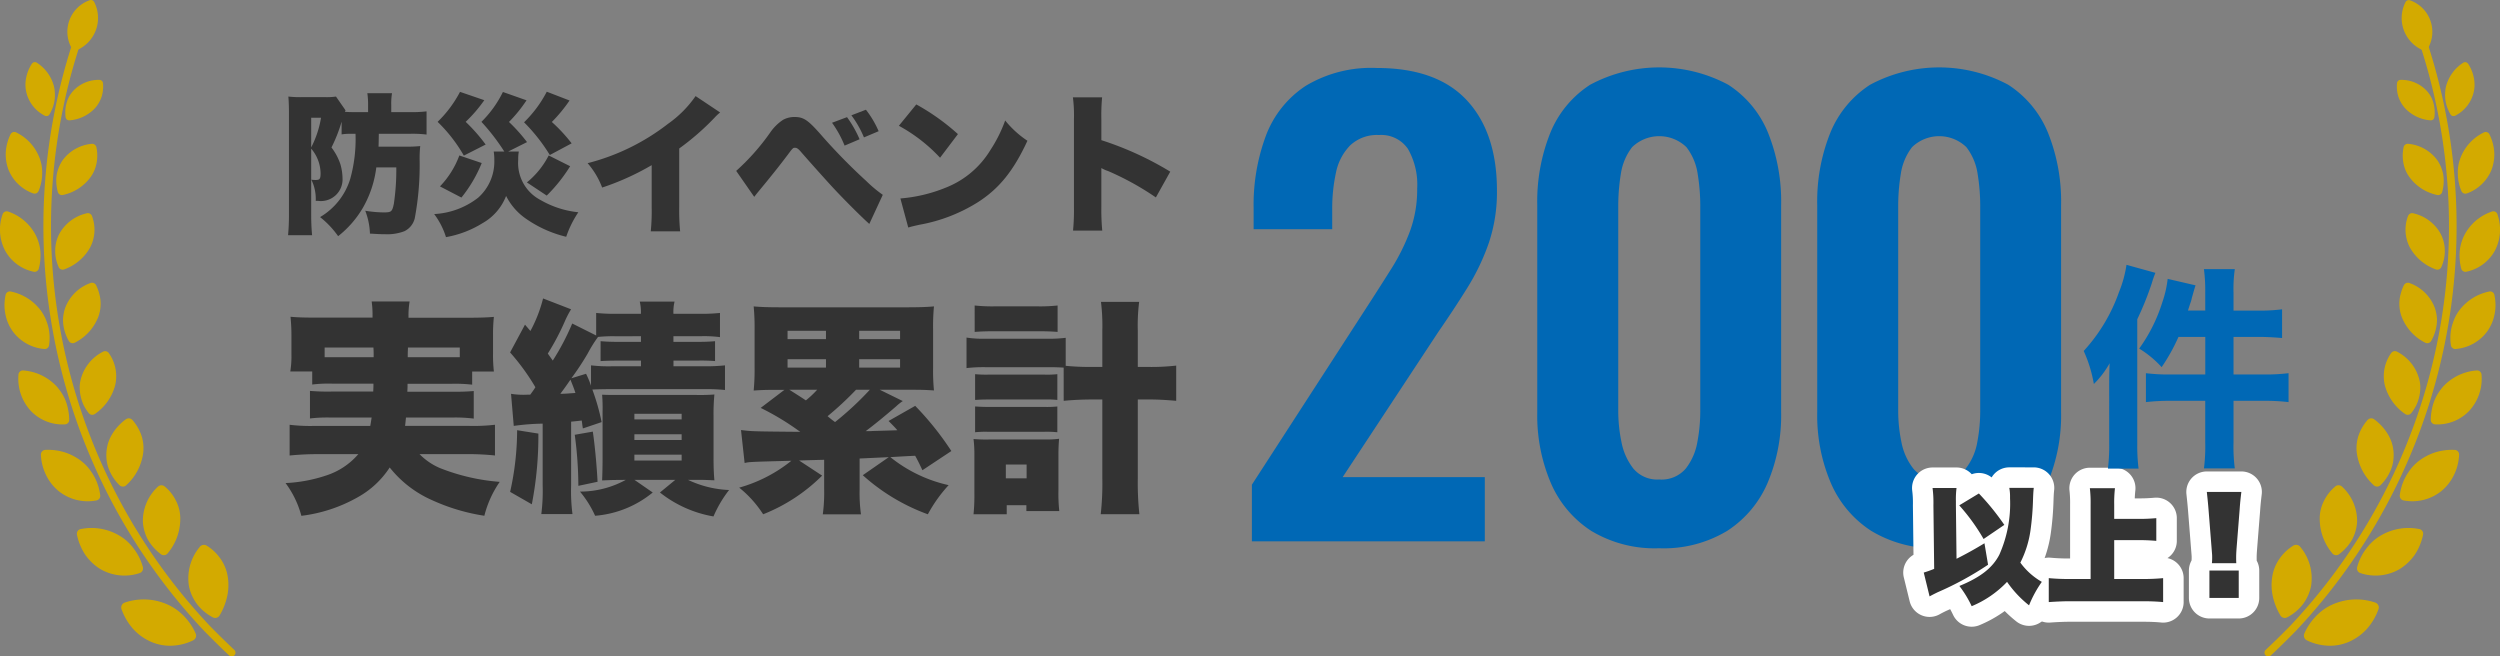 <svg id="グループ_15258" data-name="グループ 15258" xmlns="http://www.w3.org/2000/svg" xmlns:xlink="http://www.w3.org/1999/xlink" width="291.003" height="76.41" viewBox="0 0 291.003 76.41">
  <rect x="0" y="0" width="291.003" height="76.41" fill="#808080" stroke="none"/>
  <defs>
    <clipPath id="clip-path">
      <rect id="長方形_6829" data-name="長方形 6829" width="291.003" height="76.41" fill="none"/>
    </clipPath>
  </defs>
  <g id="グループ_15257" data-name="グループ 15257" clip-path="url(#clip-path)">
    <path id="パス_105823" data-name="パス 105823" d="M14.316.031a3.89,3.89,0,0,0-2.054,5.627.426.426,0,0,0,.569.181A4.081,4.081,0,0,0,14.868.261a.427.427,0,0,0-.552-.23" transform="translate(-3.889 0)" fill="#d3aa00"/>
    <path id="パス_105824" data-name="パス 105824" d="M5.173,11.016a4.541,4.541,0,0,0-.672,1.7,3.858,3.858,0,0,0,.055,1.7,4.108,4.108,0,0,0,2.115,2.631.413.413,0,0,0,.569-.162,4.513,4.513,0,0,0,.582-1.639,4.415,4.415,0,0,0,.033-.822,3.96,3.96,0,0,0-.109-.8A4.642,4.642,0,0,0,5.762,10.89a.417.417,0,0,0-.589.126" transform="translate(-1.469 -3.586)" fill="#d3aa00"/>
    <path id="パス_105825" data-name="パス 105825" d="M15.758,14.284a4.058,4.058,0,0,1-.166,1.6,3.92,3.92,0,0,1-.756,1.31,4.561,4.561,0,0,1-2.949,1.423.425.425,0,0,1-.479-.352,4.126,4.126,0,0,1,.117-1.691,3.513,3.513,0,0,1,.3-.743,3.728,3.728,0,0,1,.467-.643,4.022,4.022,0,0,1,3.016-1.28.422.422,0,0,1,.446.376" transform="translate(-3.769 -4.61)" fill="#d3aa00"/>
    <path id="パス_105826" data-name="パス 105826" d="M1.553,23.26A5.46,5.46,0,0,0,1,25.359a5.109,5.109,0,0,0,.312,2A4.85,4.85,0,0,0,4.175,30.12a.5.5,0,0,0,.646-.278,5.358,5.358,0,0,0,.417-2,4.729,4.729,0,0,0-.323-1.889,5.463,5.463,0,0,0-2.7-2.922.48.48,0,0,0-.664.233" transform="translate(-0.329 -7.615)" fill="#d3aa00"/>
    <path id="パス_105827" data-name="パス 105827" d="M14.46,25.416a4.61,4.61,0,0,1,.025,1.866A4.007,4.007,0,0,1,13.8,28.9a5.362,5.362,0,0,1-3.22,2.091.489.489,0,0,1-.6-.336A4.823,4.823,0,0,1,9.84,28.67a4.4,4.4,0,0,1,.7-1.725,4.731,4.731,0,0,1,3.341-1.9.509.509,0,0,1,.58.376" transform="translate(-3.245 -8.299)" fill="#d3aa00"/>
    <path id="パス_105828" data-name="パス 105828" d="M.3,37.152a5.293,5.293,0,0,0,.3,4.226,4.93,4.93,0,0,0,3.3,2.445.508.508,0,0,0,.62-.371A5.69,5.69,0,0,0,4.7,42.378a5.592,5.592,0,0,0-.009-1.032A5.28,5.28,0,0,0,4.1,39.458,5.654,5.654,0,0,0,.954,36.826a.505.505,0,0,0-.656.326" transform="translate(0 -12.197)" fill="#d3aa00"/>
    <path id="パス_105829" data-name="パス 105829" d="M13.891,37.444a4.488,4.488,0,0,1-.2,3.644,5.621,5.621,0,0,1-3.01,2.565.508.508,0,0,1-.666-.261,5.3,5.3,0,0,1-.323-1.01,4.559,4.559,0,0,1-.076-1,4.215,4.215,0,0,1,.476-1.856,4.851,4.851,0,0,1,3.165-2.387.513.513,0,0,1,.635.307" transform="translate(-3.187 -12.304)" fill="#d3aa00"/>
    <path id="パス_105830" data-name="パス 105830" d="M.906,51.174a6.378,6.378,0,0,0-.126,1.17A5.538,5.538,0,0,0,.9,53.457,5,5,0,0,0,1.749,55.4,5.063,5.063,0,0,0,5.4,57.443a.509.509,0,0,0,.573-.454,5.512,5.512,0,0,0-.1-2.149,5.015,5.015,0,0,0-.152-.49c-.054-.16-.114-.318-.182-.471a5.007,5.007,0,0,0-.5-.871,5.812,5.812,0,0,0-3.517-2.25.508.508,0,0,0-.616.414" transform="translate(-0.259 -16.822)" fill="#d3aa00"/>
    <path id="パス_105831" data-name="パス 105831" d="M14.817,49.51a4.774,4.774,0,0,1,.357.945,4.329,4.329,0,0,1-.1,2.762A5.656,5.656,0,0,1,12.366,56.2a.526.526,0,0,1-.712-.176A5.175,5.175,0,0,1,11,54.041a4.79,4.79,0,0,1-.029-.5,4.464,4.464,0,0,1,.041-.493,4.568,4.568,0,0,1,.235-.947,4.9,4.9,0,0,1,2.885-2.82.53.53,0,0,1,.686.227" transform="translate(-3.637 -16.322)" fill="#d3aa00"/>
    <path id="パス_105832" data-name="パス 105832" d="M3.21,65.016a5.513,5.513,0,0,0,1.418,4.178,5.1,5.1,0,0,0,3.966,1.591.526.526,0,0,0,.524-.537A6.057,6.057,0,0,0,9,69.124a5.369,5.369,0,0,0-.279-1.036,5.088,5.088,0,0,0-.765-1.35,5.08,5.08,0,0,0-.324-.4,5.9,5.9,0,0,0-3.851-1.828.525.525,0,0,0-.575.5" transform="translate(-1.061 -21.386)" fill="#d3aa00"/>
    <path id="パス_105833" data-name="パス 105833" d="M17.265,61.369a4.647,4.647,0,0,1,.751,3.706,5.873,5.873,0,0,1-2.35,3.367.53.53,0,0,1-.739-.086,5.39,5.39,0,0,1-.592-.929A5,5,0,0,1,14,66.441a4.754,4.754,0,0,1-.12-1,3.539,3.539,0,0,1,.112-.988,5.025,5.025,0,0,1,2.558-3.224.534.534,0,0,1,.719.142" transform="translate(-4.6 -20.27)" fill="#d3aa00"/>
    <path id="パス_105834" data-name="パス 105834" d="M7.121,78.931a5.931,5.931,0,0,0,.632,2.391,5.515,5.515,0,0,0,1.428,1.8,5.409,5.409,0,0,0,4.376,1.1.548.548,0,0,0,.465-.634,6.158,6.158,0,0,0-.717-2.2,7.353,7.353,0,0,0-.614-.906,5.374,5.374,0,0,0-.763-.767,5.7,5.7,0,0,0-.913-.61A5.969,5.969,0,0,0,10,78.651a6.522,6.522,0,0,0-2.353-.321.544.544,0,0,0-.525.6" transform="translate(-2.36 -25.964)" fill="#d3aa00"/>
    <path id="パス_105835" data-name="パス 105835" d="M21.537,73.016a5.473,5.473,0,0,1,1.059,1.8,4.748,4.748,0,0,1,.222,1.955,6.153,6.153,0,0,1-1.972,3.844.565.565,0,0,1-.788.02,5.332,5.332,0,0,1-1.242-1.868,3.975,3.975,0,0,1-.261-1.03,4.906,4.906,0,0,1-.02-1.048,4.809,4.809,0,0,1,.205-1.025,4.975,4.975,0,0,1,.456-.984,5.952,5.952,0,0,1,1.565-1.707.575.575,0,0,1,.776.045" transform="translate(-6.138 -24.147)" fill="#d3aa00"/>
    <path id="パス_105836" data-name="パス 105836" d="M13.4,92.749a6.6,6.6,0,0,0,.981,2.336,6.006,6.006,0,0,0,1.71,1.62,5.557,5.557,0,0,0,4.587.488.572.572,0,0,0,.385-.713,6.127,6.127,0,0,0-1.049-2.124,5.486,5.486,0,0,0-1.634-1.5,6.352,6.352,0,0,0-4.536-.792.551.551,0,0,0-.443.683" transform="translate(-4.436 -30.481)" fill="#d3aa00"/>
    <path id="パス_105837" data-name="パス 105837" d="M27.4,84.621a5.056,5.056,0,0,1,1.324,1.667,4.518,4.518,0,0,1,.506,1.942A6.249,6.249,0,0,1,27.78,92.4a.566.566,0,0,1-.79.13,5.627,5.627,0,0,1-1.531-1.708,5.052,5.052,0,0,1-.581-2.064A5.416,5.416,0,0,1,26.6,84.687a.593.593,0,0,1,.795-.066" transform="translate(-8.246 -28.011)" fill="#d3aa00"/>
    <path id="パス_105838" data-name="パス 105838" d="M21.151,105.531a6.993,6.993,0,0,0,1.382,2.32,6.127,6.127,0,0,0,2.045,1.456,5.525,5.525,0,0,0,2.407.455,6.166,6.166,0,0,0,2.486-.618.611.611,0,0,0,.3-.81,6.924,6.924,0,0,0-1.419-2.078,6.028,6.028,0,0,0-1.947-1.33,6.809,6.809,0,0,0-4.88-.184.6.6,0,0,0-.374.789" transform="translate(-6.999 -34.602)" fill="#d3aa00"/>
    <path id="パス_105839" data-name="パス 105839" d="M34.915,94.954a5.368,5.368,0,0,1,1.63,1.547,4.993,4.993,0,0,1,.814,1.956,6.185,6.185,0,0,1-.011,2.237,7.513,7.513,0,0,1-.9,2.363.6.6,0,0,1-.806.253,5.637,5.637,0,0,1-1.86-1.566,5.2,5.2,0,0,1-.921-2.076A5.7,5.7,0,0,1,34.1,95.134a.615.615,0,0,1,.818-.18" transform="translate(-10.868 -31.448)" fill="#d3aa00"/>
    <path id="パス_105840" data-name="パス 105840" d="M29.476,77.6a.441.441,0,0,1-.3-.12c-1.491-1.393-2.923-2.868-2.938-2.883A68.695,68.695,0,0,1,11.751,3.88a.443.443,0,0,1,.832.306,67.807,67.807,0,0,0,14.293,69.8c.009.01,1.428,1.469,2.9,2.848a.443.443,0,0,1-.3.767" transform="translate(-2.506 -1.19)" fill="#d3aa00"/>
    <path id="パス_105841" data-name="パス 105841" d="M418.622.281a4.077,4.077,0,0,0,2.036,5.575.425.425,0,0,0,.569-.18A3.887,3.887,0,0,0,419.174.051a.427.427,0,0,0-.552.23" transform="translate(-138.631 -0.007)" fill="#d3aa00"/>
    <path id="パス_105842" data-name="パス 105842" d="M417.363,14.283a4.058,4.058,0,0,0,.166,1.6,3.909,3.909,0,0,0,.757,1.31,4.558,4.558,0,0,0,2.948,1.423.425.425,0,0,0,.479-.352,4.114,4.114,0,0,0-.117-1.691,3.51,3.51,0,0,0-.3-.743,3.724,3.724,0,0,0-.467-.643,4.021,4.021,0,0,0-3.016-1.28.422.422,0,0,0-.446.376" transform="translate(-138.349 -4.61)" fill="#d3aa00"/>
    <path id="パス_105843" data-name="パス 105843" d="M428.431,11.015a4.537,4.537,0,0,1,.672,1.7,3.858,3.858,0,0,1-.055,1.7,4.108,4.108,0,0,1-2.115,2.631.413.413,0,0,1-.569-.162,4.515,4.515,0,0,1-.582-1.639,4.417,4.417,0,0,1-.033-.822,3.959,3.959,0,0,1,.109-.8,4.642,4.642,0,0,1,1.984-2.728.417.417,0,0,1,.589.126" transform="translate(-141.132 -3.586)" fill="#d3aa00"/>
    <path id="パス_105844" data-name="パス 105844" d="M418.476,25.415a4.6,4.6,0,0,0-.026,1.867,4.013,4.013,0,0,0,.688,1.618,5.358,5.358,0,0,0,3.22,2.091.489.489,0,0,0,.6-.336,4.811,4.811,0,0,0,.133-1.987,4.383,4.383,0,0,0-.7-1.725,4.734,4.734,0,0,0-3.342-1.9.508.508,0,0,0-.579.376" transform="translate(-138.687 -8.299)" fill="#d3aa00"/>
    <path id="パス_105845" data-name="パス 105845" d="M431.644,23.259a5.484,5.484,0,0,1,.558,2.1,5.109,5.109,0,0,1-.312,2,4.85,4.85,0,0,1-2.869,2.765.5.5,0,0,1-.646-.278,5.357,5.357,0,0,1-.416-2,4.718,4.718,0,0,1,.323-1.889,5.459,5.459,0,0,1,2.7-2.922.481.481,0,0,1,.665.233" transform="translate(-141.866 -7.614)" fill="#d3aa00"/>
    <path id="パス_105846" data-name="パス 105846" d="M419.147,37.443a4.485,4.485,0,0,0,.2,3.644,5.619,5.619,0,0,0,3.01,2.565.508.508,0,0,0,.667-.261,5.314,5.314,0,0,0,.324-1.009,4.605,4.605,0,0,0,.075-1,4.215,4.215,0,0,0-.475-1.856,4.854,4.854,0,0,0-3.166-2.387.512.512,0,0,0-.634.307" transform="translate(-138.848 -12.304)" fill="#d3aa00"/>
    <path id="パス_105847" data-name="パス 105847" d="M432.669,37.151a5.292,5.292,0,0,1-.3,4.226,4.932,4.932,0,0,1-3.3,2.445.508.508,0,0,1-.62-.371,5.69,5.69,0,0,1-.171-1.073,5.588,5.588,0,0,1,.009-1.032,5.266,5.266,0,0,1,.59-1.889,5.655,5.655,0,0,1,3.143-2.632.505.505,0,0,1,.656.326" transform="translate(-141.964 -12.197)" fill="#d3aa00"/>
    <path id="パス_105848" data-name="パス 105848" d="M418.314,49.509a4.775,4.775,0,0,0-.357.945,4.329,4.329,0,0,0,.1,2.762,5.658,5.658,0,0,0,2.707,2.982.526.526,0,0,0,.712-.176,5.174,5.174,0,0,0,.655-1.982,4.8,4.8,0,0,0,.029-.5,4.46,4.46,0,0,0-.041-.493,4.566,4.566,0,0,0-.235-.947A4.9,4.9,0,0,0,419,49.283a.53.53,0,0,0-.686.227" transform="translate(-138.491 -16.322)" fill="#d3aa00"/>
    <path id="パス_105849" data-name="パス 105849" d="M431.794,51.173a6.319,6.319,0,0,1,.126,1.17,5.535,5.535,0,0,1-.123,1.113,4.992,4.992,0,0,1-.846,1.946,5.06,5.06,0,0,1-3.652,2.04.509.509,0,0,1-.573-.454,5.512,5.512,0,0,1,.1-2.149,5.022,5.022,0,0,1,.152-.49c.054-.16.114-.318.182-.471a5.008,5.008,0,0,1,.5-.871,5.813,5.813,0,0,1,3.517-2.25.508.508,0,0,1,.616.414" transform="translate(-141.438 -16.822)" fill="#d3aa00"/>
    <path id="パス_105850" data-name="パス 105850" d="M415.932,61.368a4.647,4.647,0,0,0-.751,3.706,5.873,5.873,0,0,0,2.35,3.367.53.53,0,0,0,.739-.086,5.428,5.428,0,0,0,.592-.929,5,5,0,0,0,.337-.988,4.754,4.754,0,0,0,.12-1,3.539,3.539,0,0,0-.112-.988,5.024,5.024,0,0,0-2.558-3.224.534.534,0,0,0-.719.142" transform="translate(-137.595 -20.27)" fill="#d3aa00"/>
    <path id="パス_105851" data-name="パス 105851" d="M429.16,65.015a5.513,5.513,0,0,1-1.418,4.178,5.1,5.1,0,0,1-3.966,1.591.526.526,0,0,1-.524-.537,6.053,6.053,0,0,1,.114-1.124,5.369,5.369,0,0,1,.279-1.036,5.09,5.09,0,0,1,.765-1.35,5.1,5.1,0,0,1,.324-.4,5.9,5.9,0,0,1,3.851-1.828.525.525,0,0,1,.575.5" transform="translate(-140.306 -21.386)" fill="#d3aa00"/>
    <path id="パス_105852" data-name="パス 105852" d="M411.626,73.015a5.473,5.473,0,0,0-1.059,1.8,4.737,4.737,0,0,0-.221,1.955,6.149,6.149,0,0,0,1.971,3.844.565.565,0,0,0,.788.02,5.333,5.333,0,0,0,1.242-1.868,3.973,3.973,0,0,0,.261-1.03,4.859,4.859,0,0,0,.02-1.048,4.765,4.765,0,0,0-.205-1.025,5.013,5.013,0,0,0-.455-.984,5.965,5.965,0,0,0-1.566-1.707.575.575,0,0,0-.776.045" transform="translate(-136.022 -24.146)" fill="#d3aa00"/>
    <path id="パス_105853" data-name="パス 105853" d="M424.757,78.93a5.932,5.932,0,0,1-.632,2.391,5.516,5.516,0,0,1-1.428,1.8,5.408,5.408,0,0,1-4.376,1.1.548.548,0,0,1-.465-.634,6.158,6.158,0,0,1,.717-2.2,7.354,7.354,0,0,1,.614-.906,5.345,5.345,0,0,1,.764-.767,5.659,5.659,0,0,1,.912-.61,5.968,5.968,0,0,1,1.017-.451,6.523,6.523,0,0,1,2.353-.321.544.544,0,0,1,.525.6" transform="translate(-138.515 -25.964)" fill="#d3aa00"/>
    <path id="パス_105854" data-name="パス 105854" d="M405.742,84.62a5.056,5.056,0,0,0-1.324,1.667,4.519,4.519,0,0,0-.506,1.942A6.252,6.252,0,0,0,405.36,92.4a.566.566,0,0,0,.789.13,5.627,5.627,0,0,0,1.531-1.708,5.052,5.052,0,0,0,.581-2.064,5.417,5.417,0,0,0-1.725-4.076.593.593,0,0,0-.795-.066" transform="translate(-133.892 -28.01)" fill="#d3aa00"/>
    <path id="パス_105855" data-name="パス 105855" d="M418.089,92.748a6.6,6.6,0,0,1-.981,2.336,6.006,6.006,0,0,1-1.71,1.62,5.557,5.557,0,0,1-4.587.488.571.571,0,0,1-.384-.713,6.114,6.114,0,0,1,1.048-2.125,5.486,5.486,0,0,1,1.634-1.5,6.353,6.353,0,0,1,4.537-.792.551.551,0,0,1,.443.683" transform="translate(-136.047 -30.48)" fill="#d3aa00"/>
    <path id="パス_105856" data-name="パス 105856" d="M398.074,94.953a5.36,5.36,0,0,0-1.63,1.547,4.993,4.993,0,0,0-.814,1.956,6.184,6.184,0,0,0,.011,2.237,7.514,7.514,0,0,0,.9,2.363.6.6,0,0,0,.806.253,5.637,5.637,0,0,0,1.86-1.566,5.2,5.2,0,0,0,.921-2.076,5.7,5.7,0,0,0-1.233-4.535.614.614,0,0,0-.817-.18" transform="translate(-131.118 -31.447)" fill="#d3aa00"/>
    <path id="パス_105857" data-name="パス 105857" d="M409.834,105.53a6.983,6.983,0,0,1-1.382,2.32,6.118,6.118,0,0,1-2.044,1.456,5.527,5.527,0,0,1-2.407.455,6.165,6.165,0,0,1-2.485-.618.611.611,0,0,1-.3-.81,6.924,6.924,0,0,1,1.419-2.078,6.028,6.028,0,0,1,1.947-1.33,6.809,6.809,0,0,1,4.88-.184.6.6,0,0,1,.374.789" transform="translate(-132.983 -34.601)" fill="#d3aa00"/>
    <path id="パス_105858" data-name="パス 105858" d="M394.741,77.6a.443.443,0,0,1-.3-.767c1.475-1.378,2.893-2.838,2.907-2.853A67.807,67.807,0,0,0,411.633,4.185a.443.443,0,0,1,.832-.306,68.694,68.694,0,0,1-14.48,70.713c-.019.019-1.451,1.493-2.942,2.887a.441.441,0,0,1-.3.12" transform="translate(-130.708 -1.19)" fill="#d3aa00"/>
    <path id="パス_105859" data-name="パス 105859" d="M217.982,66.933V60.34l13.454-20.787q1.48-2.286,2.792-4.373a23.7,23.7,0,0,0,2.152-4.339,14.043,14.043,0,0,0,.841-4.944,8.369,8.369,0,0,0-1.076-4.642,3.758,3.758,0,0,0-3.364-1.614,4.545,4.545,0,0,0-3.364,1.211,6.294,6.294,0,0,0-1.648,3.161,19.678,19.678,0,0,0-.437,4.306v2.287h-9.149V28.185a23.069,23.069,0,0,1,1.447-8.51,11.955,11.955,0,0,1,4.607-5.752,14.8,14.8,0,0,1,8.275-2.086q7,0,10.495,3.767t3.5,10.495a18.571,18.571,0,0,1-.942,6.088,25.889,25.889,0,0,1-2.49,5.214q-1.548,2.49-3.363,5.113L228.544,59.466h16.549v7.467Z" transform="translate(-72.26 -3.924)" fill="#0068b5"/>
    <path id="パス_105860" data-name="パス 105860" d="M281.858,67.706a14.31,14.31,0,0,1-7.9-2.018,12.5,12.5,0,0,1-4.71-5.583,20.065,20.065,0,0,1-1.58-8.207V27.747a21.478,21.478,0,0,1,1.513-8.375,12.072,12.072,0,0,1,4.643-5.617,17.019,17.019,0,0,1,16.078,0,12.074,12.074,0,0,1,4.642,5.617,21.479,21.479,0,0,1,1.513,8.375V51.9a20.087,20.087,0,0,1-1.58,8.207,12.505,12.505,0,0,1-4.709,5.583,14.314,14.314,0,0,1-7.9,2.018m0-8.005a3.7,3.7,0,0,0,3.094-1.278,6.953,6.953,0,0,0,1.346-3.094,19.58,19.58,0,0,0,.336-3.566V27.881a23.1,23.1,0,0,0-.3-3.734,6.7,6.7,0,0,0-1.312-3.128,4.549,4.549,0,0,0-6.323,0,6.7,6.7,0,0,0-1.312,3.128,23.1,23.1,0,0,0-.3,3.734V51.763a17.833,17.833,0,0,0,.37,3.566,7.223,7.223,0,0,0,1.38,3.094,3.62,3.62,0,0,0,3.027,1.278" transform="translate(-88.73 -3.89)" fill="#0068b5"/>
    <path id="パス_105861" data-name="パス 105861" d="M330.613,67.706a14.311,14.311,0,0,1-7.9-2.018A12.5,12.5,0,0,1,318,60.1a20.065,20.065,0,0,1-1.581-8.207V27.747a21.467,21.467,0,0,1,1.513-8.375,12.074,12.074,0,0,1,4.642-5.617,17.019,17.019,0,0,1,16.077,0,12.066,12.066,0,0,1,4.642,5.617,21.467,21.467,0,0,1,1.513,8.375V51.9a20.075,20.075,0,0,1-1.581,8.207,12.505,12.505,0,0,1-4.709,5.583,14.313,14.313,0,0,1-7.9,2.018m0-8.005a3.7,3.7,0,0,0,3.094-1.278,6.938,6.938,0,0,0,1.346-3.094,19.58,19.58,0,0,0,.336-3.566V27.881a23.094,23.094,0,0,0-.3-3.734,6.689,6.689,0,0,0-1.312-3.128,4.549,4.549,0,0,0-6.323,0,6.687,6.687,0,0,0-1.312,3.128,23.015,23.015,0,0,0-.3,3.734V51.763a17.781,17.781,0,0,0,.37,3.566,7.223,7.223,0,0,0,1.379,3.094,3.62,3.62,0,0,0,3.027,1.278" transform="translate(-104.892 -3.89)" fill="#0068b5"/>
    <path id="パス_105862" data-name="パス 105862" d="M55.217,62.058a15.643,15.643,0,0,0-2.393.1V60.638H50.273a11.4,11.4,0,0,0,.132-2.077V56.4c0-.684-.026-1.236-.106-2.13.842.079,1.71.1,3.156.1h6.39V54.2a11.025,11.025,0,0,0-.1-1.709h4.417a9.711,9.711,0,0,0-.131,1.683v.21h6.785c1.446,0,2.288-.026,3.155-.1a19.476,19.476,0,0,0-.1,2.051v2.262a16.971,16.971,0,0,0,.1,2.051H71.442v1.526a17.434,17.434,0,0,0-2.445-.1H63.921c0,.473,0,.473-.026.92h5.259a24.238,24.238,0,0,0,2.472-.078v3.208A17.627,17.627,0,0,0,69.154,66H63.738c-.053.5-.053.579-.106.973h7.442a21.618,21.618,0,0,0,3.024-.132v3.576a30.7,30.7,0,0,0-3.235-.158H65.315a7.358,7.358,0,0,0,2.393,1.63,23.857,23.857,0,0,0,6.942,1.6,12.185,12.185,0,0,0-1.788,3.945A22.986,22.986,0,0,1,66.735,75.6a12.931,12.931,0,0,1-4.891-3.786,10.516,10.516,0,0,1-3.734,3.472,17.606,17.606,0,0,1-6.548,2.156,11.173,11.173,0,0,0-1.841-3.813,17.4,17.4,0,0,0,4.76-.894,8.248,8.248,0,0,0,3.708-2.472H53.376c-1.1,0-2.078.053-3.182.158V66.844a20.34,20.34,0,0,0,2.945.132h6.443c.078-.42.1-.6.158-.973H55.007a17.17,17.17,0,0,0-2.445.106V62.9a24.307,24.307,0,0,0,2.445.078h4.918c.026-.5.026-.5.026-.92Zm-.947-4.208v1.13h5.707c0-.578,0-.71-.027-1.13Zm9.7,0c-.027.736-.027.763-.027,1.13H70v-1.13Z" transform="translate(-16.482 -17.399)" fill="#333"/>
    <path id="パス_105863" data-name="パス 105863" d="M88.93,63.072a9.123,9.123,0,0,0,1.867.1h.368c.42-.578.42-.578.6-.868a25.566,25.566,0,0,0-2.945-4.05l1.735-3.234.631.736a16.249,16.249,0,0,0,1.473-3.786l3.261,1.262a11.274,11.274,0,0,0-.736,1.42,28.575,28.575,0,0,1-1.973,3.734c.237.342.316.447.579.815a28.375,28.375,0,0,0,2.262-4.313l2.788,1.394V53.658a21.8,21.8,0,0,0,2.471.1h2.735a5.291,5.291,0,0,0-.132-1.421h4.05a5.092,5.092,0,0,0-.131,1.421h2.945a21.517,21.517,0,0,0,2.472-.1v2.814a14.342,14.342,0,0,0-2.288-.106h-3.129v.658H110.6c.92,0,1.447-.027,2.078-.079v2.314a20.142,20.142,0,0,0-2.078-.053h-2.761v.658h3.55a20.7,20.7,0,0,0,2.445-.106v2.867a21.733,21.733,0,0,0-2.445-.1h-10.6c-1.1,0-2.051.026-2.393.052a25.063,25.063,0,0,1,1.078,3.787l-2.183.737c-.078-.473-.078-.579-.131-.921-.684.079-.684.079-1.236.131v7.442a20.849,20.849,0,0,0,.158,3.313H92.454a21.252,21.252,0,0,0,.158-3.313V66.543a26.845,26.845,0,0,0-3.366.263ZM92.112,67.7a41.548,41.548,0,0,1-.763,8.231l-2.524-1.447a32.964,32.964,0,0,0,.815-7.178Zm2.551-4.628c.5,0,1.078-.053,1.762-.1-.184-.579-.237-.684-.578-1.552-.684,1-.816,1.157-1.183,1.657m6.442-6.706a16.984,16.984,0,0,0-2.051.079,15.923,15.923,0,0,0-1.21,1.946,31.841,31.841,0,0,1-1.893,2.867l1.709-.526a10.668,10.668,0,0,1,.579,1.394V59.758a17.714,17.714,0,0,0,2.5.106h3.313v-.658h-2.6c-1.1,0-1.552.027-2.1.053V56.945c.631.052,1.209.079,2.1.079h2.6v-.658Zm-2.656,11.1c.237,1.578.473,4.155.552,5.838l-2.235.473a45.167,45.167,0,0,0-.421-5.943Zm3.182,5.627c-.763,0-.763,0-2.1.053.027-.552.053-1.63.053-2.471V65.2a19.53,19.53,0,0,0-.053-2.025c.657.027.763.027,2.078.027h8.809a21.693,21.693,0,0,0,2.183-.053,23.3,23.3,0,0,0-.1,2.445v4.944c0,.947.026,1.788.1,2.6-1.342-.053-1.342-.053-2.131-.053h-.947a12.318,12.318,0,0,0,4.786,1.184,13.766,13.766,0,0,0-1.814,3.076,13.775,13.775,0,0,1-6.233-2.788l1.789-1.473h-4.76l2.131,1.473a12.064,12.064,0,0,1-6.706,2.709,12.007,12.007,0,0,0-1.762-2.814,11.058,11.058,0,0,0,5.338-1.368Zm1.657-7.047h5.5v-.657h-5.5Zm0,2.393h5.5V67.78h-5.5Zm0,2.393h5.5v-.684h-5.5Z" transform="translate(-29.445 -17.23)" fill="#333"/>
    <path id="パス_105864" data-name="パス 105864" d="M147.754,64.37a5.876,5.876,0,0,0-.762.605c-1.368,1.183-2.6,2.183-3.55,2.893h.552c.473-.027.921-.027,3.129-.1-.289-.342-.525-.579-1.025-1.079l3.1-1.762a34.472,34.472,0,0,1,4.208,5.259l-3.366,2.235c-.394-.842-.525-1.1-.842-1.683-1.13.053-1.13.053-2.892.158a16.51,16.51,0,0,0,6.785,3.261,16.646,16.646,0,0,0-2.419,3.393,23.079,23.079,0,0,1-7.574-4.55l3.025-2.1c-1.158.053-1.184.053-3.393.158v3.576a17.992,17.992,0,0,0,.158,2.919h-4.444a18.891,18.891,0,0,0,.158-2.919V71.207c-1.052.027-1.1.027-2.919.08l2.682,1.761a20.215,20.215,0,0,1-6.864,4.5,12.972,12.972,0,0,0-2.788-3.1,16.979,16.979,0,0,0,6.075-3.129c-4.891.131-4.891.131-5.444.263l-.42-3.839c1.288.158,1.288.158,6.89.21a30.6,30.6,0,0,0-4.6-2.787l2.762-2.1h-1c-1.289,0-1.762.026-2.578.079a25.07,25.07,0,0,0,.106-2.656V56.087a26.384,26.384,0,0,0-.106-2.736c.868.08,1.841.106,3.156.106h14.674c1.315,0,2.262-.026,3.156-.106a24.435,24.435,0,0,0-.1,2.736v4.391a23.15,23.15,0,0,0,.1,2.656c-.816-.053-1.289-.079-2.6-.079h-3.708Zm-13.411-7.205h4.47v-.973h-4.47Zm0,3.313h4.47V59.5h-4.47Zm.21,2.577c1.157.737,1.21.763,1.919,1.236a11.115,11.115,0,0,0,1.315-1.236Zm7.758,0A37.577,37.577,0,0,1,139,66.132c.473.394.552.447.868.683a35.911,35.911,0,0,0,4.049-3.76Zm.368-5.89h4.76v-.973h-4.76Zm0,3.313h4.76V59.5h-4.76Z" transform="translate(-42.669 -17.686)" fill="#333"/>
    <path id="パス_105865" data-name="パス 105865" d="M179.6,60.217c-.42-.026-.894-.053-1.92-.053h-7.231a17.376,17.376,0,0,0-2.157.106V56.72a12.249,12.249,0,0,0,2.157.132h7.231a15.108,15.108,0,0,0,2.157-.106v3.261a29.758,29.758,0,0,0,3.1.132H184.1V55.931a22.534,22.534,0,0,0-.158-3.366h4.445a22,22,0,0,0-.158,3.366v4.208h1.236a26.137,26.137,0,0,0,3.235-.158v4.1c-1.184-.1-2.1-.158-3.261-.158h-1.21V73.1a34.3,34.3,0,0,0,.185,4.181h-4.5A32.385,32.385,0,0,0,184.1,73.1V63.925h-1.131c-1.157,0-2.34.053-3.366.158Zm-6.627,17.067h-3.865a22.456,22.456,0,0,0,.1-2.5V70.473a14.988,14.988,0,0,0-.1-1.946A16.456,16.456,0,0,0,171,68.58h6.469a11.532,11.532,0,0,0,1.6-.079c-.052.552-.078,1.157-.078,1.946v4.1a18.361,18.361,0,0,0,.1,2.367H175.26v-.684h-2.288Zm-3.734-24.3a19.291,19.291,0,0,0,2.419.1H176.5a18.814,18.814,0,0,0,2.393-.1v3.077c-.658-.053-1.288-.079-2.393-.079h-4.839c-1.1,0-1.735.026-2.419.079Zm.053,7.995a13.24,13.24,0,0,0,1.578.052h6.495a10.762,10.762,0,0,0,1.5-.052v3a11.464,11.464,0,0,0-1.5-.053h-6.495c-.79,0-1.158.027-1.578.053Zm0,3.76c.447.026.789.053,1.578.053h6.468a11.694,11.694,0,0,0,1.526-.053v3a12.242,12.242,0,0,0-1.578-.053h-6.469a12.194,12.194,0,0,0-1.525.053Zm3.576,8.362h2.419V71.5h-2.419Z" transform="translate(-55.788 -17.425)" fill="#333"/>
    <path id="パス_105866" data-name="パス 105866" d="M336.092,87a13.557,13.557,0,0,0-.1-2.038h2.79a10.454,10.454,0,0,0-.072,1.532v.521l.072,6.186c1.2-.607,2.11-1.113,3.252-1.806l.419,2.5a36.826,36.826,0,0,1-5.883,3.209c-.289.144-.564.275-.925.477l-.679-2.775a11.556,11.556,0,0,0,1.214-.433Zm5.291-1.4a28.567,28.567,0,0,1,2.963,3.657L341.932,90.9a22.949,22.949,0,0,0-2.834-3.917Zm6.389-.65c-.043.419-.058.593-.087,1.4a32.286,32.286,0,0,1-.289,3.512,11.96,11.96,0,0,1-1.185,3.787,7.975,7.975,0,0,0,2.5,2.24,13.4,13.4,0,0,0-1.488,2.732,12.615,12.615,0,0,1-2.558-2.732,12.022,12.022,0,0,1-4.12,2.832,12.522,12.522,0,0,0-1.431-2.355c2.442-1,3.859-2.1,4.654-3.643a14.631,14.631,0,0,0,1.243-6.591,5.707,5.707,0,0,0-.087-1.185Z" transform="translate(-111.04 -28.159)" fill="none" stroke="#fff" stroke-linejoin="round" stroke-width="4.775"/>
    <path id="パス_105867" data-name="パス 105867" d="M367.59,95.576a24.4,24.4,0,0,0,2.457-.1v2.789c-.723-.072-1.5-.1-2.414-.1h-8.427c-.781,0-1.691.043-2.471.1V95.475a24.118,24.118,0,0,0,2.471.1h2.4V86.933a15.252,15.252,0,0,0-.087-1.923h2.92a15.121,15.121,0,0,0-.087,1.923V88.58h2.934c.723,0,1.287-.029,1.966-.087v2.645c-.665-.058-1.272-.087-1.966-.087h-2.934v4.524Z" transform="translate(-118.256 -28.18)" fill="none" stroke="#fff" stroke-linejoin="round" stroke-width="4.775"/>
    <path id="パス_105868" data-name="パス 105868" d="M384.846,93.956a6.321,6.321,0,0,0,.029-.795c0-.13,0-.174-.073-1.055l-.347-4.38c-.057-.708-.1-1.142-.2-2.066h4.019c-.1.838-.145,1.271-.2,2.066l-.348,4.38c-.043.564-.057.867-.057,1.2,0,.2,0,.4.015.65Zm-.289.853h3.412V98h-3.412Z" transform="translate(-127.378 -28.396)" fill="none" stroke="#fff" stroke-linejoin="round" stroke-width="4.775"/>
    <path id="パス_105869" data-name="パス 105869" d="M336.092,87a13.557,13.557,0,0,0-.1-2.038h2.79a10.454,10.454,0,0,0-.072,1.532v.521l.072,6.186c1.2-.607,2.11-1.113,3.252-1.806l.419,2.5a36.826,36.826,0,0,1-5.883,3.209c-.289.144-.564.275-.925.477l-.679-2.775a11.556,11.556,0,0,0,1.214-.433Zm5.291-1.4a28.567,28.567,0,0,1,2.963,3.657L341.932,90.9a22.949,22.949,0,0,0-2.834-3.917Zm6.389-.65c-.043.419-.058.593-.087,1.4a32.286,32.286,0,0,1-.289,3.512,11.96,11.96,0,0,1-1.185,3.787,7.975,7.975,0,0,0,2.5,2.24,13.4,13.4,0,0,0-1.488,2.732,12.615,12.615,0,0,1-2.558-2.732,12.022,12.022,0,0,1-4.12,2.832,12.522,12.522,0,0,0-1.431-2.355c2.442-1,3.859-2.1,4.654-3.643a14.631,14.631,0,0,0,1.243-6.591,5.707,5.707,0,0,0-.087-1.185Z" transform="translate(-111.04 -28.159)" fill="#333"/>
    <path id="パス_105870" data-name="パス 105870" d="M367.59,95.576a24.4,24.4,0,0,0,2.457-.1v2.789c-.723-.072-1.5-.1-2.414-.1h-8.427c-.781,0-1.691.043-2.471.1V95.475a24.118,24.118,0,0,0,2.471.1h2.4V86.933a15.252,15.252,0,0,0-.087-1.923h2.92a15.121,15.121,0,0,0-.087,1.923V88.58h2.934c.723,0,1.287-.029,1.966-.087v2.645c-.665-.058-1.272-.087-1.966-.087h-2.934v4.524Z" transform="translate(-118.256 -28.18)" fill="#333"/>
    <path id="パス_105871" data-name="パス 105871" d="M384.846,93.956a6.321,6.321,0,0,0,.029-.795c0-.13,0-.174-.073-1.055l-.347-4.38c-.057-.708-.1-1.142-.2-2.066h4.019c-.1.838-.145,1.271-.2,2.066l-.348,4.38c-.043.564-.057.867-.057,1.2,0,.2,0,.4.015.65Zm-.289.853h3.412V98h-3.412Z" transform="translate(-127.378 -28.396)" fill="#333"/>
    <path id="パス_105872" data-name="パス 105872" d="M57.358,20.956a5.707,5.707,0,0,0-.969.07v-1.48a17.654,17.654,0,0,1-1.181,3,6.819,6.819,0,0,1,1.022,1.9,6.122,6.122,0,0,1,.265,1.675,2.521,2.521,0,0,1-2.838,2.644h-.282a5.053,5.053,0,0,0-.511-2.468,3.793,3.793,0,0,0,.494.035c.493,0,.582-.124.582-.811a4.516,4.516,0,0,0-1.093-2.838V30.4c0,.793.035,1.622.106,2.362h-2.8c.07-.705.106-1.481.106-2.415V18.629c0-.757-.017-1.41-.07-2.009a12.716,12.716,0,0,0,1.568.07H54.5a7.469,7.469,0,0,0,1.233-.07l1.11,1.6a1.7,1.7,0,0,1-.07.176c.529.035.652.035,1.128.035h1.569v-.828a8.913,8.913,0,0,0-.088-1.374h2.873a7.366,7.366,0,0,0-.088,1.374v.828h2.1a14.1,14.1,0,0,0,2.01-.088v2.7a13.732,13.732,0,0,0-1.957-.088h-3.6c-.017.917-.017,1.093-.035,1.5H63.9a15.856,15.856,0,0,0,1.639-.07,13.757,13.757,0,0,0-.07,1.534,33.518,33.518,0,0,1-.564,6.856,2.257,2.257,0,0,1-1.2,1.516,5.619,5.619,0,0,1-2.292.352c-.422,0-.493,0-1.727-.07a8.154,8.154,0,0,0-.546-2.662,13.727,13.727,0,0,0,2.151.195c.9,0,.987-.088,1.181-1.023a27.1,27.1,0,0,0,.282-4.213H60.425a12.481,12.481,0,0,1-1.534,4.653,11.689,11.689,0,0,1-2.909,3.349,10.47,10.47,0,0,0-2.1-2.221,7.808,7.808,0,0,0,3.508-4.442,17.233,17.233,0,0,0,.617-5.252Zm-4.512,1.586a11.564,11.564,0,0,0,1.146-3.455H52.846Z" transform="translate(-16.624 -5.381)" fill="#333"/>
    <path id="パス_105873" data-name="パス 105873" d="M83.76,22.93A24.359,24.359,0,0,0,81.1,19.476,12.73,12.73,0,0,0,83.6,16l2.75.969a16.492,16.492,0,0,1-2.044,2.521,18.918,18.918,0,0,1,2.1,2.344L84.219,22.93h1.234a4.723,4.723,0,0,0-.071.952,4.855,4.855,0,0,0,2.591,4.689A11.008,11.008,0,0,0,92.38,30a11.946,11.946,0,0,0-1.411,2.855,13.8,13.8,0,0,1-4.776-2.168A7.049,7.049,0,0,1,83.972,28.1a6.19,6.19,0,0,1-2.75,3.173,11.945,11.945,0,0,1-4.248,1.622A8.8,8.8,0,0,0,75.6,30.21a9.1,9.1,0,0,0,5.112-1.9A5.618,5.618,0,0,0,82.6,23.935a5.869,5.869,0,0,0-.07-1Zm-2.326-5.975a16.722,16.722,0,0,1-2.168,2.52,20.013,20.013,0,0,1,2.326,2.644l-2.538,1.287A17.639,17.639,0,0,0,76,19.476a13.7,13.7,0,0,0,2.608-3.49Zm-.3,7.315a15.86,15.86,0,0,1-2.362,4.019l-2.5-1.3a10.274,10.274,0,0,0,2.256-3.6Zm10.223-7.279a17.636,17.636,0,0,1-2.062,2.5A18.66,18.66,0,0,1,91.6,21.979l-2.538,1.357a20.524,20.524,0,0,0-3-3.807,13.92,13.92,0,0,0,2.644-3.561Zm.07,7.65A18.315,18.315,0,0,1,88.7,28.06l-2.309-1.534a9.779,9.779,0,0,0,2.538-3.137Z" transform="translate(-25.061 -5.293)" fill="#333"/>
    <path id="パス_105874" data-name="パス 105874" d="M117.739,18.636a6.268,6.268,0,0,0-.687.652,29.552,29.552,0,0,1-4.072,3.542v6.787a25.171,25.171,0,0,0,.106,2.855h-3.419a23.923,23.923,0,0,0,.106-2.838V24.77a30.036,30.036,0,0,1-5.764,2.609,9.466,9.466,0,0,0-1.692-2.838,25.544,25.544,0,0,0,9.36-4.583,12.94,12.94,0,0,0,3.208-3.226Z" transform="translate(-33.917 -5.547)" fill="#333"/>
    <path id="パス_105875" data-name="パス 105875" d="M128.187,26.227a26.248,26.248,0,0,0,3.966-4.477,5.5,5.5,0,0,1,1.481-1.463,2.746,2.746,0,0,1,1.34-.335c1.04,0,1.551.335,3,1.974a68.2,68.2,0,0,0,5.376,5.5,15.326,15.326,0,0,0,1.9,1.586L143.681,32.4c-1.04-.935-2.8-2.7-4.054-4.036-.635-.67-2.926-3.226-3.949-4.407-.264-.3-.441-.423-.634-.423-.247,0-.247,0-.934.917-.935,1.234-1.745,2.256-3.173,3.984-.176.212-.194.229-.652.811Zm12.9-6.257a13.4,13.4,0,0,1,1.463,2.574l-1.745.74a12.381,12.381,0,0,0-1.463-2.661Zm2.2-.864a11.321,11.321,0,0,1,1.481,2.5l-1.71.723a11.786,11.786,0,0,0-1.463-2.573Z" transform="translate(-42.493 -6.334)" fill="#333"/>
    <path id="パス_105876" data-name="パス 105876" d="M158.54,18.183a25.716,25.716,0,0,1,4.847,3.455l-2.08,2.75a18.83,18.83,0,0,0-4.795-3.719Zm-1.851,10.946a17.7,17.7,0,0,0,5.306-1.269,10.6,10.6,0,0,0,5.164-4.354,16.233,16.233,0,0,0,1.727-3.455,11.379,11.379,0,0,0,2.591,2.362c-1.6,3.472-3.278,5.553-5.746,7.139a19.1,19.1,0,0,1-6.856,2.644c-.688.158-.794.176-1.27.317Z" transform="translate(-51.883 -6.028)" fill="#333"/>
    <path id="パス_105877" data-name="パス 105877" d="M186.832,32.455a25.253,25.253,0,0,0,.106-2.7V19.5a16.7,16.7,0,0,0-.123-2.556h3.4a22.9,22.9,0,0,0-.088,2.573v2.415a37.388,37.388,0,0,1,8.02,3.666l-1.675,3a32.64,32.64,0,0,0-5.553-3.067,4.143,4.143,0,0,1-.793-.353v4.583a25.751,25.751,0,0,0,.106,2.7Z" transform="translate(-61.928 -5.617)" fill="#333"/>
    <path id="パス_105878" data-name="パス 105878" d="M365.784,60.234c0-.829,0-1.306.051-2.663A10.587,10.587,0,0,1,364,59.984a15.6,15.6,0,0,0-1.181-3.845,19.816,19.816,0,0,0,4.1-6.833,13.574,13.574,0,0,0,.879-3.191l3.367.93a12.032,12.032,0,0,0-.427,1.231,35.53,35.53,0,0,1-1.684,4.171v14.5a21.8,21.8,0,0,0,.151,2.889h-3.568a21.955,21.955,0,0,0,.15-2.915Zm11.181-10.929a19.112,19.112,0,0,0-.151-2.688h3.593a16.206,16.206,0,0,0-.15,2.713v2.11h2.889a19.211,19.211,0,0,0,2.764-.15v3.341c-1.282-.1-1.91-.126-2.764-.126h-2.889v4.372h3.518a21.893,21.893,0,0,0,2.889-.151v3.367a23.384,23.384,0,0,0-2.839-.15h-3.568v4.849a19.788,19.788,0,0,0,.15,3.015h-3.593a19.879,19.879,0,0,0,.151-3.015V61.943H373a23.7,23.7,0,0,0-2.939.15V58.727a22.035,22.035,0,0,0,2.914.151h3.995V54.506H373.85a21.941,21.941,0,0,1-1.96,3.518,11.869,11.869,0,0,0-2.613-2.161,18.609,18.609,0,0,0,2.688-5.377,12.583,12.583,0,0,0,.628-2.738l3.242.753c-.126.4-.126.4-.427,1.457a3.582,3.582,0,0,1-.2.679c-.05.176-.15.452-.251.8h2.01Z" transform="translate(-120.273 -15.287)" fill="#0068b5"/>
  </g>
</svg>
